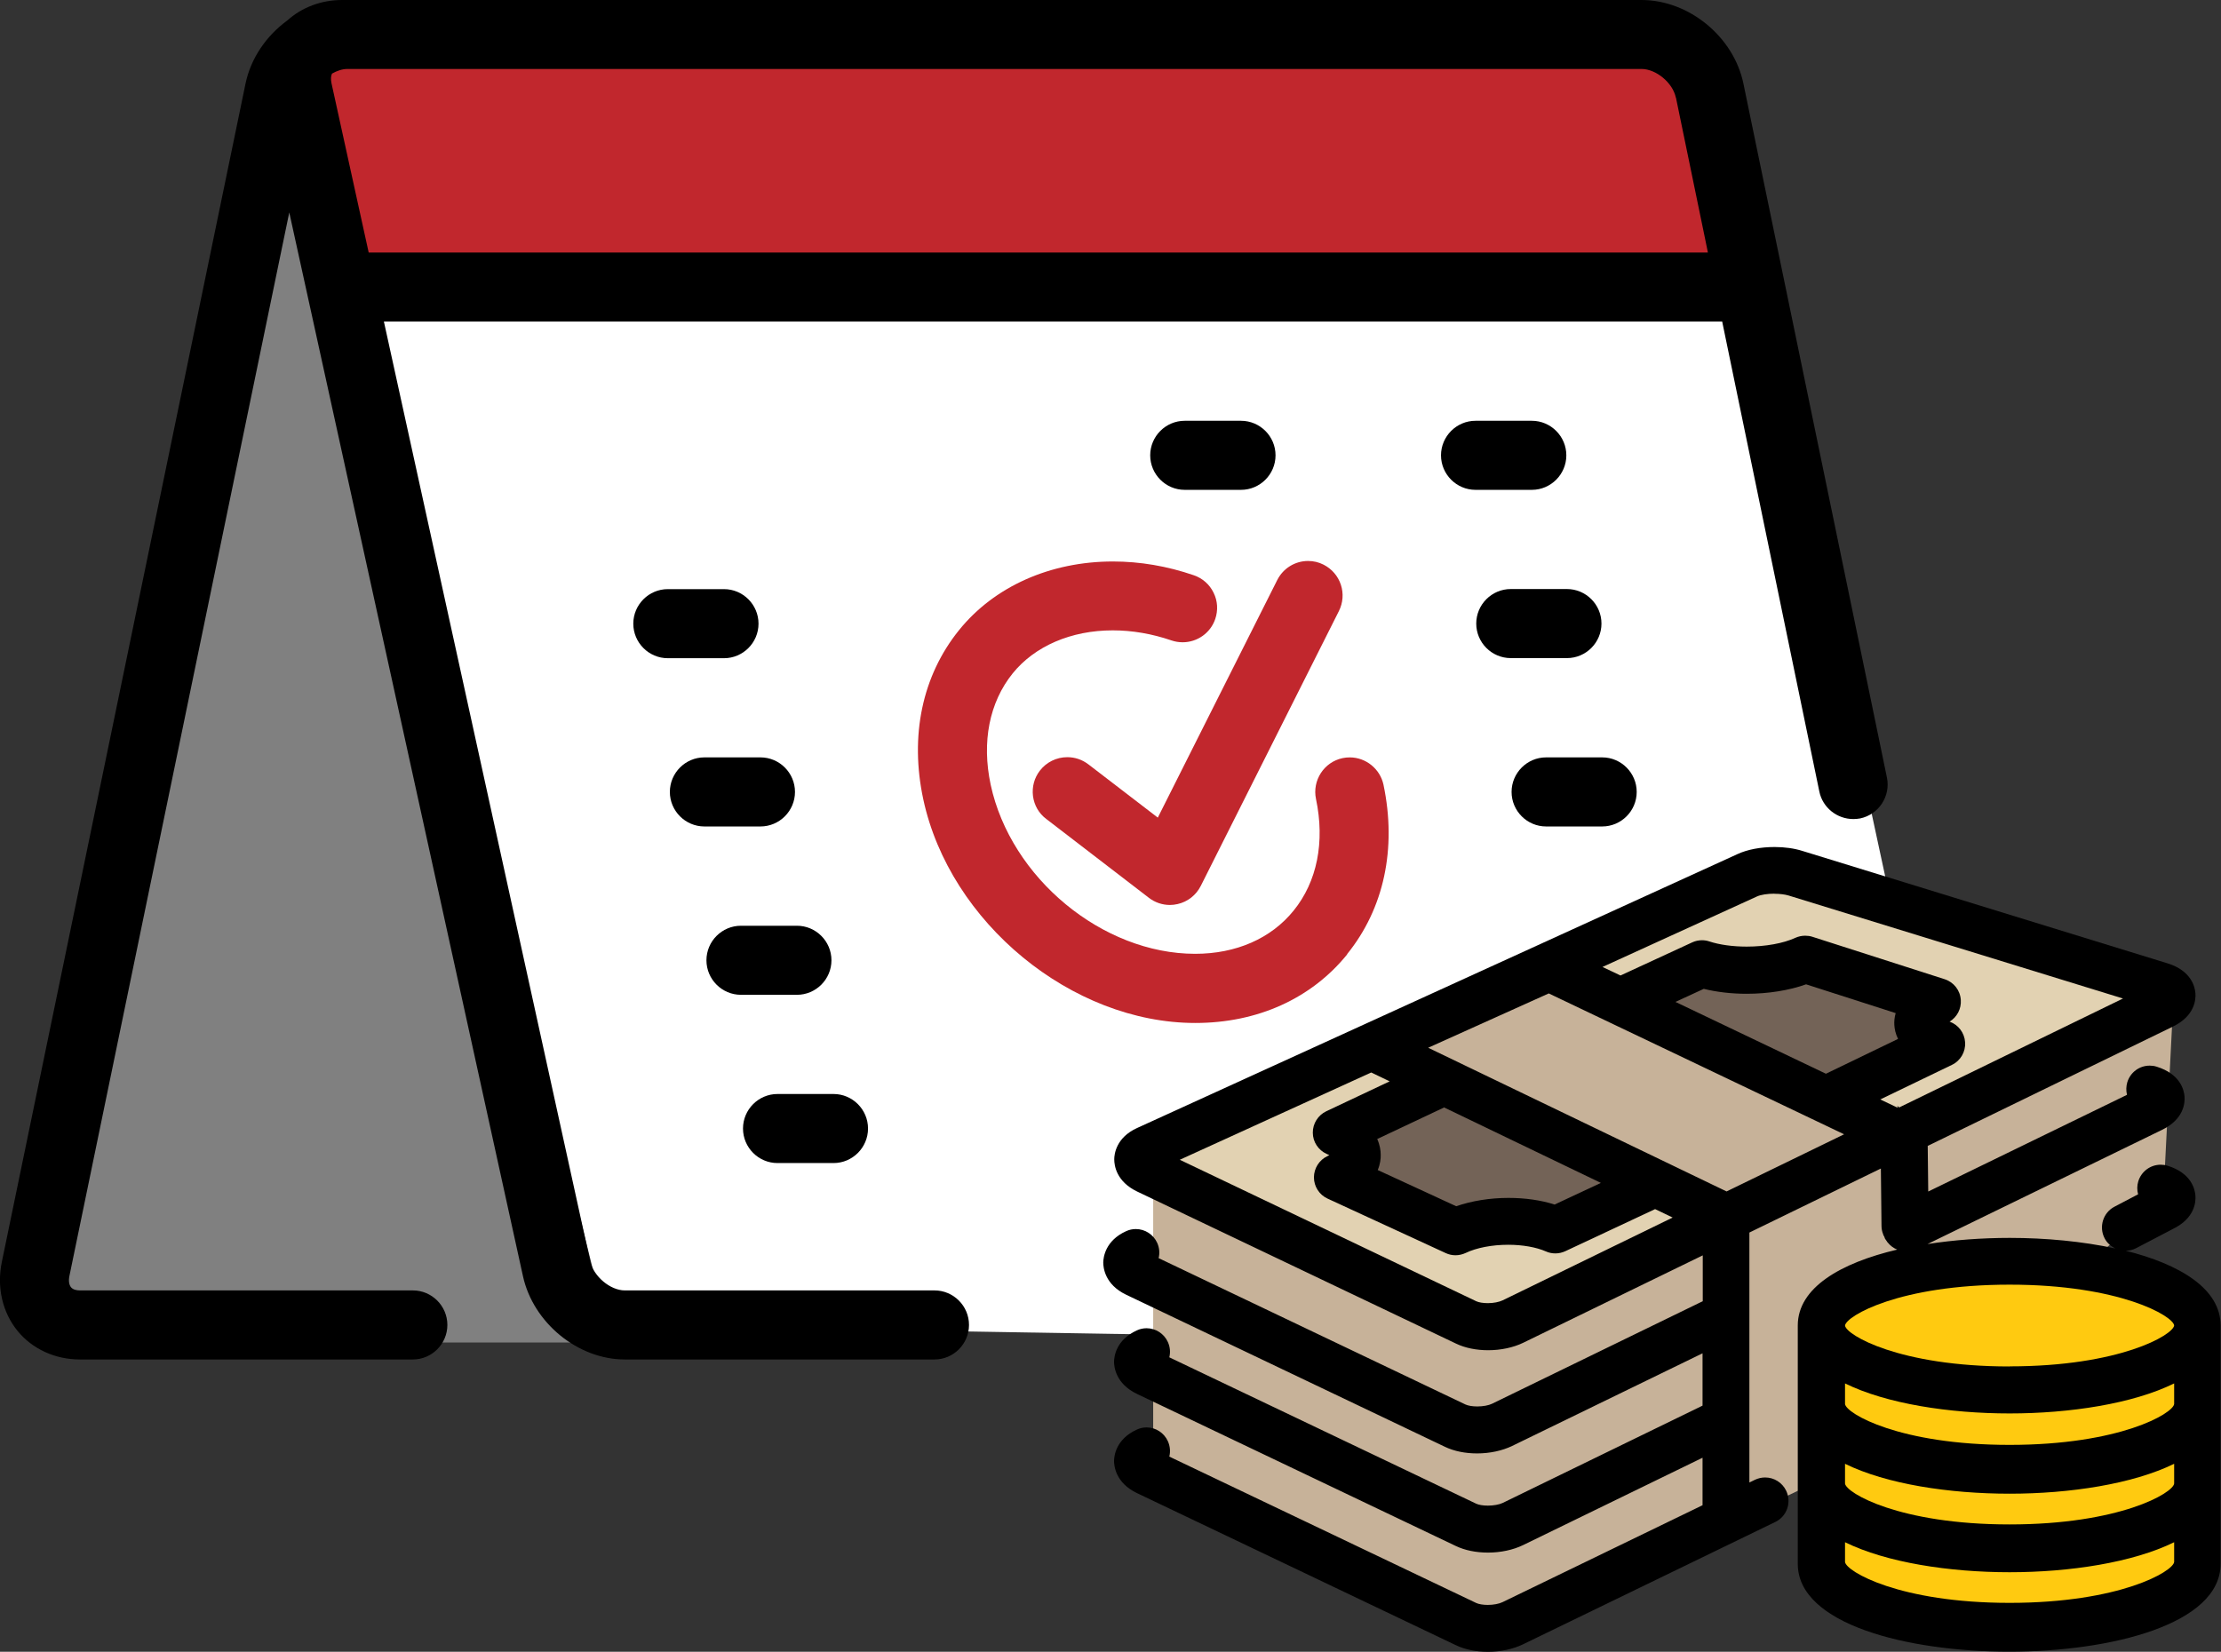 <svg width="164" height="122" viewBox="0 0 164 122" fill="none" xmlns="http://www.w3.org/2000/svg">
<rect x="0" y="0" width="164" height="122" fill="#333333" stroke="none"/>
<g clip-path="url(#clip0_2140_299)">
<path d="M25.828 21.187H129.821L140.152 69.126L120.81 99.158L44.806 97.905L25.828 21.187Z" fill="white"/>
<path d="M49.471 99.158H4.073L2.185 94.884L21.36 9.383L43.388 94.884L49.471 99.158Z" fill="#808080"/>
<path d="M85.152 85.903V109.186L109.948 120.983L134.691 109.186L157.499 90.549L159.669 89.927L160.541 72.702L131.277 64.306L85.152 85.903Z" fill="#C7B299"/>
<path d="M129.821 21.188H25.828L21.36 7.394L24.44 2.467H120.81L126.112 5.398L129.821 21.188Z" fill="#C1272D"/>
<path d="M69.003 95.309H46.133C45.064 95.309 43.828 94.269 43.585 93.168L28.346 23.746H127.166L134.342 58.468C134.585 59.645 135.639 60.495 136.853 60.495C137.012 60.495 137.179 60.48 137.353 60.45C138.726 60.161 139.614 58.81 139.333 57.436L132.37 23.746L128.736 6.179C128.023 2.718 124.716 0 121.212 0H25.259C23.712 0 22.285 0.547 21.216 1.511C19.676 2.634 18.523 4.289 18.129 6.179L0.137 93.198C-0.25 95.066 0.175 96.918 1.29 98.292C2.382 99.636 4.066 100.41 5.901 100.41H30.485C31.888 100.41 33.034 99.264 33.034 97.86C33.034 96.455 31.888 95.309 30.485 95.309H5.901C5.689 95.309 5.401 95.271 5.242 95.074C5.097 94.899 5.052 94.588 5.128 94.231L21.36 15.691L38.617 94.261C39.375 97.708 42.675 100.41 46.133 100.41H69.003C70.406 100.41 71.552 99.264 71.552 97.86C71.552 96.455 70.406 95.309 69.003 95.309ZM123.753 7.212L125.922 17.718L126.112 18.652H27.224L24.478 6.149C24.417 5.86 24.432 5.61 24.516 5.435C24.88 5.23 25.274 5.094 25.646 5.094H121.212C122.289 5.094 123.525 6.119 123.745 7.212H123.753Z" fill="black"/>
<path d="M99.473 70.47C102.196 67.107 103.144 62.666 102.158 57.96C101.907 56.791 100.861 55.941 99.67 55.941C99.495 55.941 99.313 55.956 99.139 55.994C97.766 56.282 96.886 57.641 97.174 59.015C97.842 62.188 97.258 65.118 95.521 67.259C93.859 69.316 91.273 70.448 88.254 70.448C81.405 70.448 74.631 64.845 73.152 57.96C72.477 54.794 73.053 51.879 74.775 49.738C76.406 47.719 79.099 46.558 82.163 46.558C83.604 46.558 85.061 46.808 86.502 47.302C86.767 47.393 87.048 47.438 87.329 47.438C88.413 47.438 89.384 46.747 89.733 45.723C89.953 45.077 89.915 44.386 89.612 43.779C89.316 43.164 88.793 42.709 88.155 42.489C86.191 41.813 84.181 41.471 82.178 41.471C77.559 41.471 73.417 43.316 70.816 46.542C68.1 49.905 67.167 54.339 68.176 59.038C70.133 68.147 79.144 75.556 88.262 75.556C92.851 75.556 96.833 73.757 99.48 70.485L99.473 70.47Z" fill="#C1272D"/>
<path d="M80.358 56.449C79.91 56.107 79.379 55.925 78.81 55.925C78.014 55.925 77.271 56.29 76.785 56.92C76.368 57.459 76.194 58.127 76.277 58.802C76.368 59.478 76.709 60.078 77.255 60.487L84.833 66.31C85.273 66.652 85.827 66.841 86.388 66.841C86.57 66.841 86.76 66.819 86.957 66.773C87.7 66.606 88.322 66.113 88.664 65.437L98.866 45.13C99.169 44.523 99.222 43.832 99.01 43.187C98.797 42.542 98.342 42.018 97.736 41.707C97.379 41.524 96.992 41.433 96.59 41.433C95.627 41.433 94.754 41.972 94.314 42.838L85.493 60.389L80.35 56.441L80.358 56.449Z" fill="#C1272D"/>
<path d="M111.556 48.607H115.705C117.108 48.607 118.253 47.461 118.253 46.056C118.253 44.652 117.108 43.506 115.705 43.506H111.556C110.152 43.506 109.007 44.652 109.007 46.056C109.007 47.461 110.152 48.607 111.556 48.607Z" fill="black"/>
<path d="M114.165 61.042H118.307C119.71 61.042 120.855 59.895 120.855 58.491C120.855 57.087 119.71 55.94 118.307 55.94H114.165C112.762 55.94 111.616 57.087 111.616 58.491C111.616 59.895 112.762 61.042 114.165 61.042Z" fill="black"/>
<path d="M56.009 46.064C56.009 44.66 54.864 43.513 53.461 43.513H49.312C47.908 43.513 46.763 44.66 46.763 46.064C46.763 47.468 47.908 48.615 49.312 48.615H53.461C54.864 48.615 56.009 47.468 56.009 46.064Z" fill="black"/>
<path d="M52.012 61.042H56.153C57.557 61.042 58.702 59.895 58.702 58.491C58.702 57.087 57.557 55.94 56.153 55.94H52.012C50.608 55.94 49.463 57.087 49.463 58.491C49.463 59.895 50.608 61.042 52.012 61.042Z" fill="black"/>
<path d="M54.712 73.476H58.846C60.249 73.476 61.395 72.33 61.395 70.926C61.395 69.521 60.249 68.375 58.846 68.375H54.712C53.309 68.375 52.164 69.521 52.164 70.926C52.164 72.33 53.309 73.476 54.712 73.476Z" fill="black"/>
<path d="M115.659 33.63C115.659 32.225 114.514 31.079 113.111 31.079H108.954C107.551 31.079 106.405 32.225 106.405 33.63C106.405 35.034 107.551 36.18 108.954 36.18H113.111C114.514 36.18 115.659 35.034 115.659 33.63Z" fill="black"/>
<path d="M57.413 85.903H61.547C62.95 85.903 64.095 84.757 64.095 83.353C64.095 81.948 62.95 80.802 61.547 80.802H57.413C56.009 80.802 54.864 81.948 54.864 83.353C54.864 84.757 56.009 85.903 57.413 85.903Z" fill="black"/>
<path d="M91.637 31.079H87.48C86.077 31.079 84.932 32.225 84.932 33.63C84.932 35.034 86.077 36.18 87.48 36.18H91.637C93.04 36.18 94.186 35.034 94.186 33.63C94.186 32.225 93.04 31.079 91.637 31.079Z" fill="black"/>
<path d="M156.961 92.379C157.226 92.379 157.499 92.31 157.735 92.189L160.45 90.769C162.058 89.987 162.149 88.788 162.111 88.302C162.073 87.816 161.8 86.64 160.056 86.101C159.889 86.048 159.714 86.025 159.547 86.025C158.789 86.025 158.121 86.518 157.894 87.247C157.795 87.566 157.795 87.9 157.879 88.211L156.142 89.122C155.292 89.562 154.966 90.61 155.406 91.46C155.58 91.802 155.869 92.052 156.202 92.212C153.783 91.688 151.06 91.43 148.397 91.43C146.357 91.43 144.278 91.582 142.329 91.885L159.646 83.451C161.254 82.669 161.345 81.47 161.307 80.984C161.269 80.498 160.989 79.322 159.244 78.783C159.077 78.73 158.91 78.707 158.736 78.707C157.97 78.707 157.31 79.2 157.082 79.929C156.991 80.24 156.984 80.559 157.059 80.863L142.382 88.006L142.344 84.636L160.45 75.822C162.058 75.04 162.149 73.841 162.111 73.355C162.073 72.869 161.793 71.692 160.056 71.153L133.09 62.849C132.491 62.659 131.778 62.56 131.035 62.56C130.003 62.56 129.032 62.742 128.296 63.084L83.961 83.315C82.406 84.021 82.277 85.266 82.277 85.623C82.277 86.093 82.436 87.27 83.968 88.006L107.52 99.241C108.188 99.56 109.007 99.727 109.887 99.727C110.828 99.727 111.745 99.53 112.481 99.173L125.733 92.72V96.106L110.168 103.682C109.917 103.804 109.5 103.88 109.083 103.88C108.726 103.88 108.408 103.826 108.211 103.735L85.554 92.925C85.645 92.553 85.614 92.159 85.447 91.794C85.167 91.179 84.552 90.777 83.87 90.777C83.619 90.777 83.377 90.83 83.149 90.936C81.602 91.642 81.473 92.88 81.465 93.244C81.465 93.609 81.571 94.869 83.157 95.628L106.701 106.863C107.369 107.182 108.188 107.349 109.068 107.349C110.008 107.349 110.926 107.151 111.662 106.795L125.717 99.955V103.819L110.957 111.008C110.699 111.129 110.281 111.205 109.864 111.205C109.515 111.205 109.189 111.152 109 111.061L86.343 100.251C86.433 99.879 86.403 99.484 86.236 99.12C85.956 98.505 85.341 98.103 84.666 98.103C84.416 98.103 84.173 98.156 83.946 98.262C82.398 98.968 82.269 100.205 82.262 100.57C82.262 100.934 82.368 102.194 83.953 102.953L107.505 114.189C108.173 114.507 108.992 114.674 109.872 114.674C110.812 114.674 111.73 114.477 112.466 114.12L125.717 107.668V111.175L110.949 118.333C110.699 118.455 110.281 118.538 109.864 118.538C109.515 118.538 109.189 118.485 109 118.394L86.343 107.584C86.433 107.212 86.403 106.817 86.236 106.445C85.956 105.831 85.341 105.428 84.666 105.428C84.416 105.428 84.173 105.481 83.946 105.588C82.398 106.294 82.269 107.531 82.262 107.895C82.262 108.26 82.368 109.52 83.953 110.279L107.505 121.514C108.173 121.833 108.992 122 109.872 122C110.812 122 111.73 121.803 112.466 121.446L131.088 112.412C131.505 112.215 131.816 111.858 131.968 111.425C132.119 110.985 132.089 110.514 131.892 110.104C131.604 109.505 131.004 109.125 130.337 109.125C130.071 109.125 129.821 109.186 129.578 109.3L129.176 109.497V91.035L138.885 86.306L138.931 90.542C138.931 90.762 138.976 90.982 139.06 91.179V91.202L139.143 91.354C139.143 91.354 139.166 91.43 139.181 91.468C139.219 91.544 139.28 91.612 139.325 91.68L139.371 91.756H139.378C139.568 91.999 139.811 92.181 140.091 92.295C135.897 93.282 132.749 95.119 132.749 97.898V115.509C132.749 119.966 140.842 121.992 148.359 121.992C155.876 121.992 163.97 119.966 163.97 115.509V97.898C163.97 95.188 160.966 93.373 156.931 92.371L156.961 92.379ZM114.37 73.378L136.17 83.778L127.492 87.999L105.457 77.386L114.37 73.37V73.378Z" fill="black"/>
<path d="M160.541 115.365C160.465 116.071 156.521 118.387 148.39 118.387C140.258 118.387 136.314 116.064 136.238 115.365V113.908C139.295 115.411 143.945 116.124 148.39 116.124C152.834 116.124 157.484 115.411 160.541 113.908V115.365Z" fill="#FFCA10"/>
<path d="M160.541 109.573C160.465 110.279 156.521 112.594 148.39 112.594C140.258 112.594 136.314 110.271 136.238 109.573V108.115C139.295 109.618 143.945 110.324 148.39 110.324C152.834 110.324 157.484 109.611 160.541 108.115V109.573Z" fill="#FFCA10"/>
<path d="M160.541 103.697C160.465 104.403 156.521 106.719 148.39 106.719C140.258 106.719 136.314 104.403 136.238 103.697V102.179C139.295 103.682 143.945 104.396 148.39 104.396C152.834 104.396 157.484 103.682 160.541 102.179V103.697Z" fill="#FFCA10"/>
<path d="M148.39 100.926C140.258 100.926 136.314 98.603 136.238 97.905C136.314 97.199 140.258 94.884 148.39 94.884C156.521 94.884 160.465 97.199 160.541 97.897C160.465 98.603 156.521 100.919 148.39 100.919V100.926Z" fill="#FFCA10"/>
<path d="M131.027 66.014C131.429 66.014 131.793 66.059 132.074 66.143L156.764 73.749L140.235 81.796L140.099 81.675L140.129 81.819L138.84 81.204L144.127 78.653C144.764 78.35 145.151 77.689 145.105 76.983C145.06 76.285 144.612 75.693 143.96 75.457C144.506 75.124 144.832 74.516 144.787 73.856C144.741 73.142 144.271 72.543 143.588 72.322L133.818 69.187C133.651 69.134 133.469 69.111 133.295 69.111C133.045 69.111 132.794 69.164 132.559 69.271C131.694 69.673 130.359 69.916 128.979 69.916C127.94 69.916 126.961 69.779 126.226 69.536C126.051 69.476 125.869 69.445 125.679 69.445C125.429 69.445 125.179 69.498 124.951 69.605L119.657 72.049L118.329 71.419L129.738 66.211C130.018 66.082 130.511 66.006 131.035 66.006L131.027 66.014Z" fill="#E2D2B2"/>
<path d="M101.255 79.215L102.613 79.868L97.933 82.077C97.326 82.366 96.931 82.988 96.939 83.664C96.939 84.34 97.349 84.954 97.963 85.228C98.039 85.258 98.1 85.288 98.16 85.319C98.115 85.341 98.069 85.364 98.024 85.387C97.417 85.668 97.022 86.29 97.022 86.959C97.022 87.634 97.417 88.249 98.031 88.53L106.754 92.553C106.982 92.659 107.225 92.713 107.475 92.713C107.725 92.713 107.991 92.652 108.218 92.546C109.022 92.159 110.175 91.938 111.374 91.938C112.436 91.938 113.452 92.121 114.158 92.432C114.377 92.531 114.613 92.576 114.855 92.576C115.106 92.576 115.364 92.515 115.591 92.409L122.213 89.304L123.51 89.927L110.949 96.045C110.691 96.167 110.281 96.25 109.864 96.25C109.515 96.25 109.189 96.197 109 96.106L87.116 85.66L101.247 79.215H101.255Z" fill="#E2D2B2"/>
<path d="M125.808 73.036C126.757 73.271 127.849 73.4 128.971 73.4C130.564 73.4 132.112 73.15 133.363 72.702L139.978 74.828C139.879 75.169 139.864 75.473 139.879 75.708C139.894 75.989 139.962 76.346 140.152 76.733L134.827 79.306L123.715 74L125.808 73.036Z" fill="#736357"/>
<path d="M114.802 88.97C113.793 88.644 112.618 88.477 111.389 88.477C110.016 88.477 108.666 88.697 107.528 89.092L101.733 86.419C101.915 85.987 101.96 85.592 101.953 85.288C101.953 84.977 101.892 84.567 101.695 84.127L106.633 81.796L118.208 87.368L114.802 88.963V88.97Z" fill="#736357"/>
</g>
<defs>
<clipPath id="clip0_2140_299">
<rect width="164" height="122" fill="white"/>
</clipPath>
</defs>
</svg>
